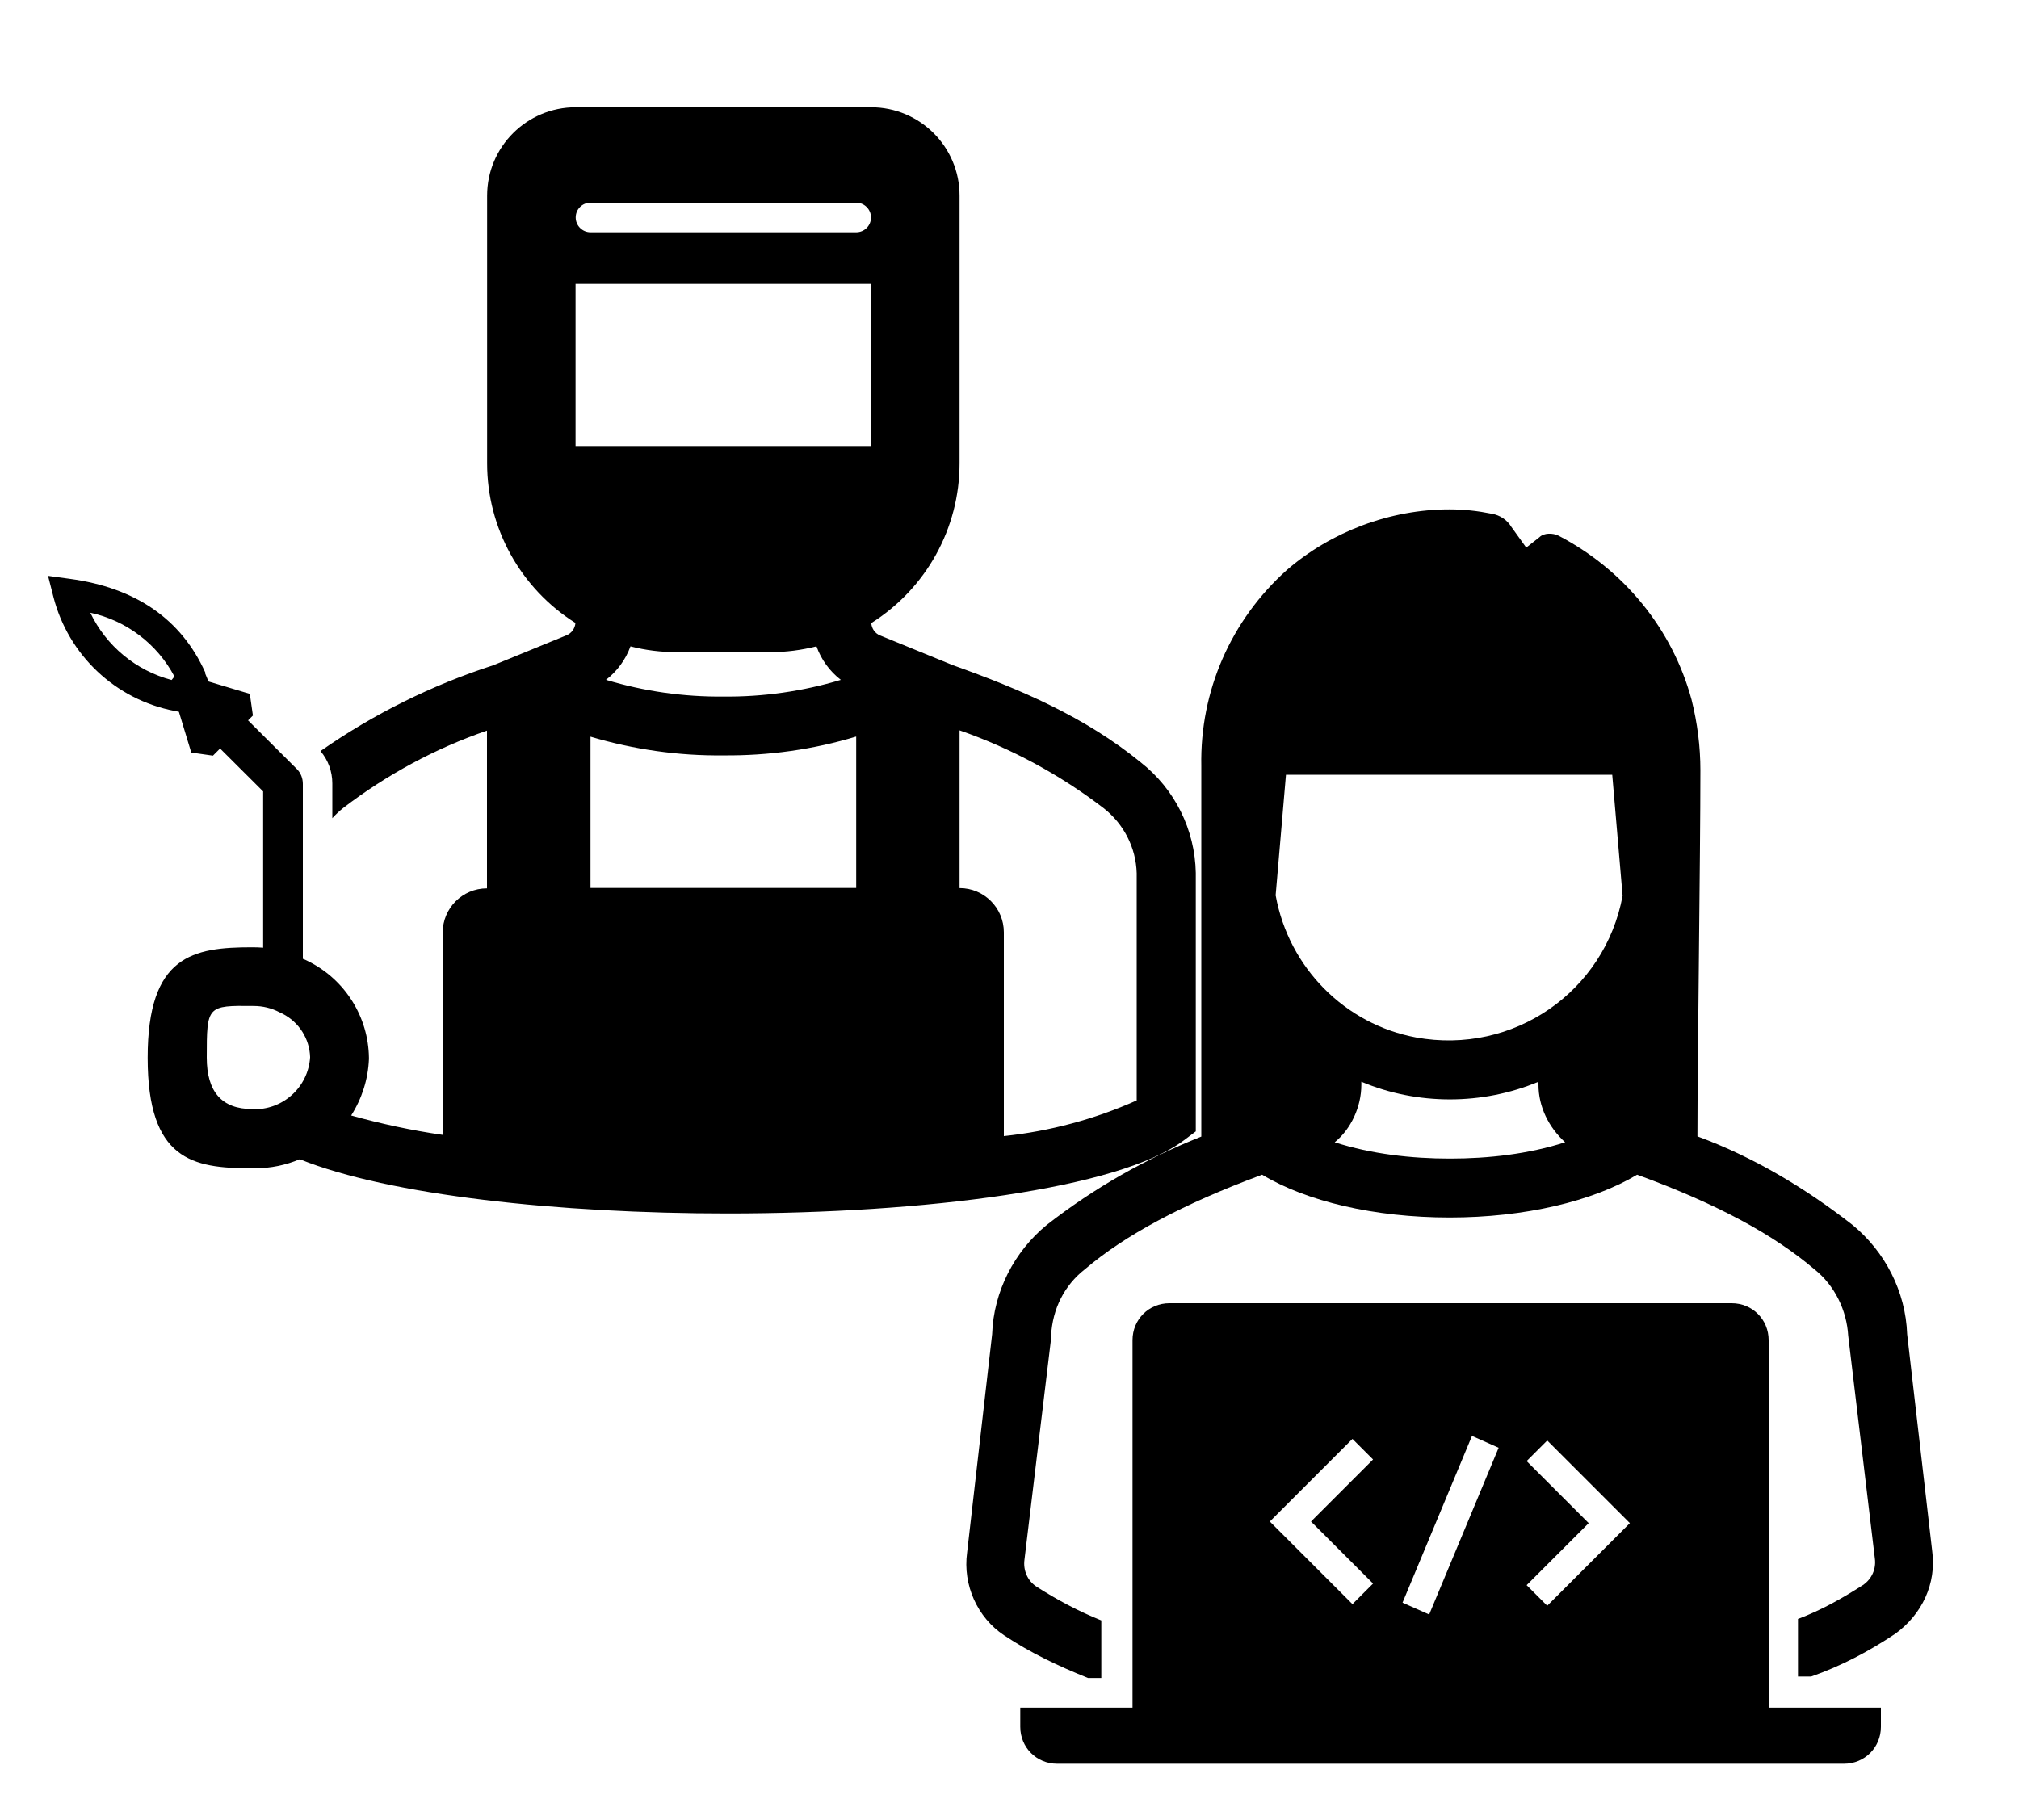 <?xml version="1.0" encoding="UTF-8"?>
<svg id="uuid-635ad4ed-5514-4d9d-abd1-648307ded161" xmlns="http://www.w3.org/2000/svg" version="1.1" viewBox="0 0 150 135.23">
  <!-- Generator: Adobe Illustrator 29.0.1, SVG Export Plug-In . SVG Version: 2.1.0 Build 192)  -->
  <path d="M15.25,49.97c-1.78-3.96-5.17-6.3-10.07-6.96l-1.61-.22.4,1.57c1.11,4.32,4.61,7.63,9.01,8.47l.31.06.92,3.03,1.61.23.53-.53,3.2,3.19v11.61c-.27-.02-.54-.03-.82-.03-4.39,0-7.76.6-7.76,8.21s3.36,8.21,7.67,8.21h.33c1.14,0,2.26-.23,3.3-.67,6.64,2.68,19.25,4.03,31.79,4.03,14.58,0,29.07-1.82,33.9-5.44l.88-.66v-19.21c-.06-3.21-1.56-6.23-4.1-8.22-4.1-3.35-8.92-5.42-13.97-7.22l-5.38-2.2c-.38-.15-.63-.51-.66-.92,4.08-2.57,6.56-7.05,6.56-11.87V14.54c0-3.63-2.94-6.57-6.58-6.57h-21.94c-3.63,0-6.58,2.94-6.58,6.57v19.89c0,4.81,2.48,9.29,6.56,11.86-.03.41-.29.77-.67.92l-5.42,2.22c-4.58,1.48-8.91,3.63-12.85,6.38.57.67.88,1.52.88,2.4v2.59c.25-.28.53-.54.82-.77,3.23-2.47,6.83-4.42,10.67-5.74v11.72c-1.82,0-3.29,1.47-3.29,3.29v15.03c-2.3-.33-4.57-.82-6.8-1.44.8-1.26,1.26-2.7,1.32-4.19v-.11c-.04-3.01-1.75-5.75-4.43-7.12l-.24-.12c-.08-.04-.16-.07-.24-.1v-13c0-.41-.15-.81-.44-1.1l-3.63-3.62.36-.36-.23-1.61-3.07-.92-.26-.63h0l.02-.03ZM6.71,45.53c2.68.58,4.97,2.32,6.25,4.74l-.21.26c-2.65-.7-4.86-2.53-6.04-5h0ZM18.73,82.41c-2.25,0-3.37-1.28-3.37-3.83,0-3.85.02-3.87,3.49-3.83.67,0,1.33.16,1.92.47l.23.11c1.22.63,2,1.86,2.04,3.23-.14,2.24-2.05,3.96-4.3,3.86h0ZM63.61,65.98h-19.74v-11.24c3.2.95,6.53,1.43,9.87,1.39,3.34.03,6.67-.43,9.87-1.4v11.25ZM45.02,50.52c.83-.64,1.46-1.5,1.82-2.49,1.12.29,2.28.43,3.44.43h6.96c1.16,0,2.3-.15,3.42-.43.35.98.98,1.85,1.81,2.49-2.83.85-5.77,1.27-8.72,1.24-2.95.03-5.9-.39-8.72-1.24h0ZM64.7,33.14h-21.94v-12.04h21.94v12.04h0ZM63.61,17.26h-19.74c-.6,0-1.1-.49-1.1-1.1s.49-1.1,1.1-1.1h19.74c.6,0,1.1.49,1.1,1.1s-.49,1.1-1.1,1.1h0ZM84.45,81.77c-3.13,1.4-6.46,2.29-9.87,2.65v-15.14c0-1.82-1.47-3.29-3.29-3.29v-11.72c3.85,1.34,7.47,3.3,10.7,5.78,1.5,1.17,2.41,2.94,2.46,4.84v16.87Z"/>
  <g>
    <path d="M89.29,84.44c-4.16,1.65-8.01,3.84-11.52,6.58-2.41,1.98-3.95,4.93-4.06,8.12l-1.86,16.23c-.33,2.41.77,4.83,2.74,6.14,1.98,1.32,4.06,2.3,6.25,3.18h.98v-4.28c-1.65-.66-3.29-1.53-4.83-2.52-.66-.44-.98-1.21-.88-1.98l1.98-16.45v-.22c.11-1.98.98-3.73,2.52-4.93,2.96-2.52,7.24-4.83,13.16-7.02,3.29,1.98,8.34,3.18,13.93,3.18s10.64-1.21,13.93-3.18c6.03,2.2,10.2,4.5,13.16,7.02,1.53,1.21,2.41,3.07,2.52,4.93l1.98,16.56c.11.77-.22,1.53-.88,1.98h0c-1.53.98-3.07,1.86-4.83,2.52v4.28h.98c2.2-.77,4.28-1.86,6.25-3.18h0c1.98-1.43,3.07-3.73,2.74-6.14l-1.86-16.12c-.11-3.18-1.65-6.14-4.06-8.12-3.51-2.74-7.35-5.04-11.52-6.58,0-5.59.22-20.95.22-27.2,0-1.75-.22-3.51-.66-5.26-1.43-5.26-5.04-9.65-9.87-12.17-.44-.22-1.1-.22-1.43.11l-.98.77-1.1-1.53c-.33-.55-.88-.88-1.43-.98-1.1-.22-2.08-.33-3.18-.33-4.39,0-8.77,1.65-12.07,4.5-4.16,3.73-6.47,8.99-6.36,14.58v27.53h0ZM94.77,66.56l.77-8.99h24.24l.77,8.99c-1.32,7.13-8.12,11.85-15.35,10.53-5.26-.98-9.44-5.16-10.42-10.53h0ZM99.16,84.88c1.21-.98,1.98-2.63,1.98-4.28v-.22c4.16,1.75,8.99,1.75,13.16,0v.22c0,1.65.77,3.18,1.98,4.28-2.74.88-5.71,1.21-8.56,1.21s-5.81-.33-8.56-1.21h0Z"/>
    <path d="M131.4,99.58c0-1.53-1.21-2.74-2.74-2.74h-41.78c-1.53,0-2.74,1.21-2.74,2.74h0v27.31h-8.34v1.43c0,1.53,1.21,2.74,2.74,2.74h58.46c1.53,0,2.74-1.21,2.74-2.74v-1.43h-8.34v-27.31h0ZM102.01,117.67l-1.53,1.53-6.14-6.14,6.14-6.14,1.53,1.53-4.61,4.61,4.61,4.61h0ZM106.18,119.97l-1.98-.88,5.16-12.39,1.98.88-5.16,12.39h0ZM114.95,119.32l-1.53-1.53,4.61-4.61-4.61-4.61,1.53-1.53,6.14,6.14-6.14,6.14h0Z"/>
  </g>
</svg>